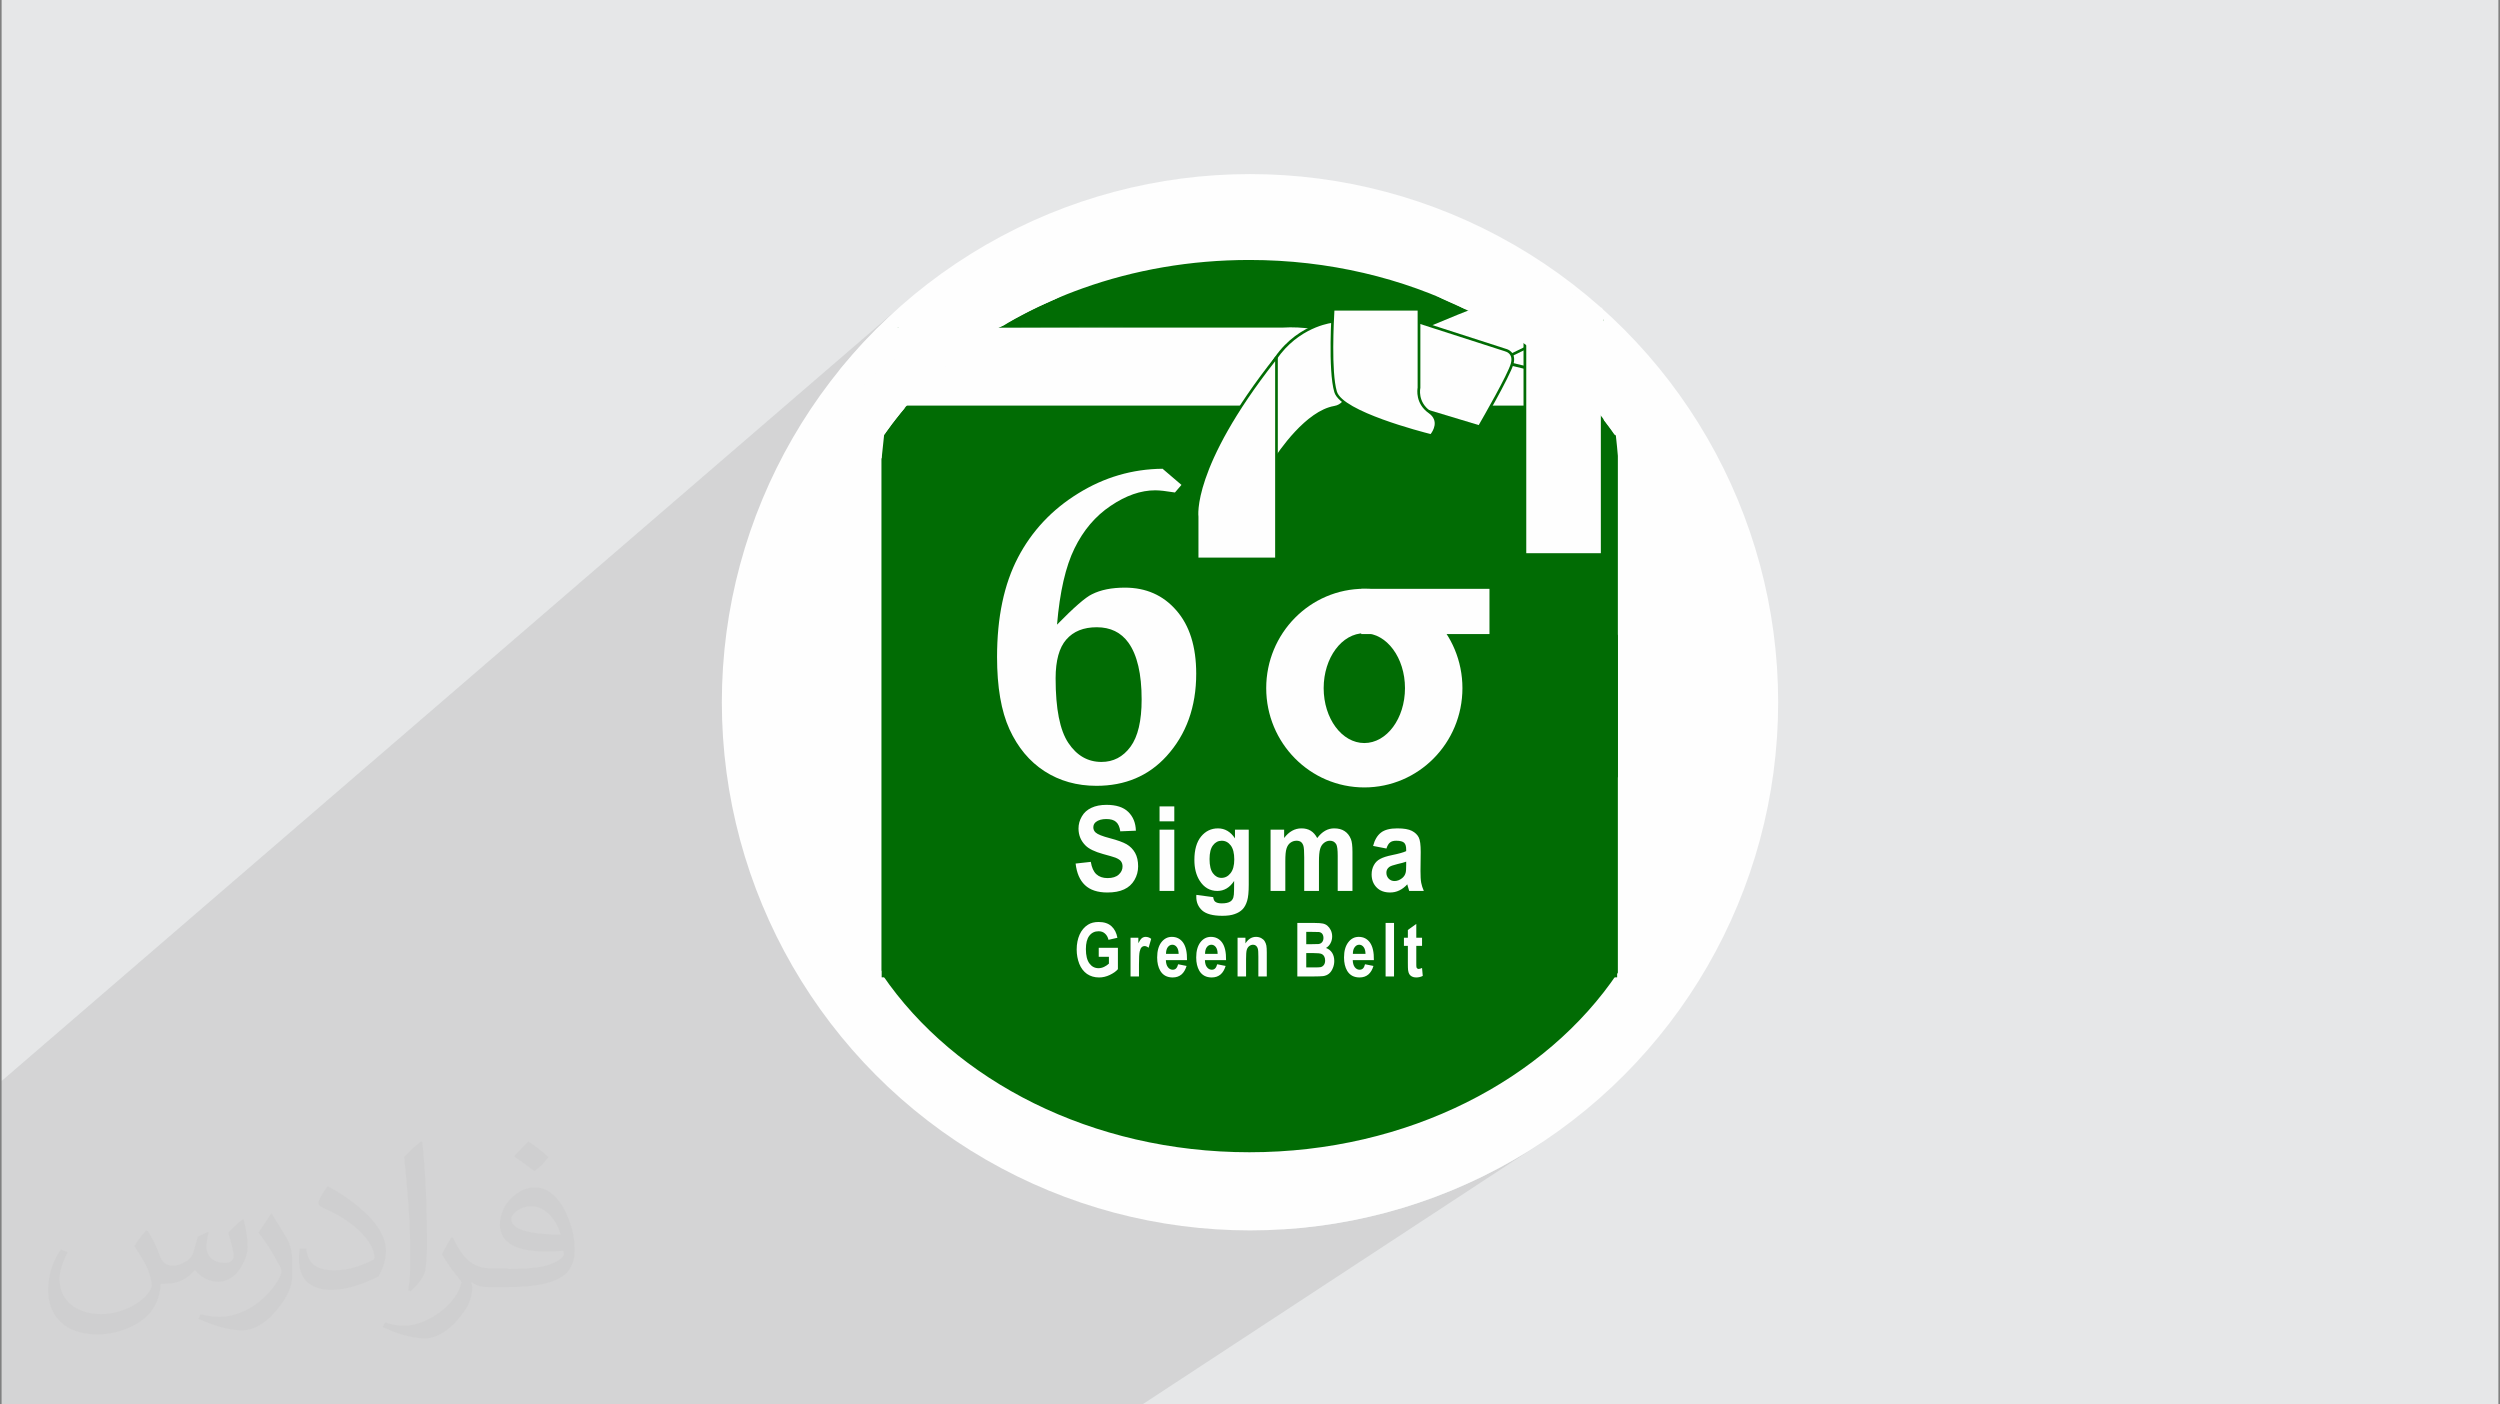 <?xml version="1.0" encoding="UTF-8"?>
<!DOCTYPE svg PUBLIC "-//W3C//DTD SVG 1.0//EN" "http://www.w3.org/TR/2001/REC-SVG-20010904/DTD/svg10.dtd">
<!-- Creator: CorelDRAW 2017 -->
<svg xmlns="http://www.w3.org/2000/svg" xml:space="preserve" width="356px" height="200px" version="1.0" shape-rendering="geometricPrecision" text-rendering="geometricPrecision" image-rendering="optimizeQuality" fill-rule="evenodd" clip-rule="evenodd"
viewBox="0 0 356000 200000"
 xmlns:xlink="http://www.w3.org/1999/xlink">
 <rect x="0" y="0" width="356000" height="200000" fill="#808080" stroke="none"/>
 <g id="Layer_x0020_1">
  <path fill="#E6E7E8" d="M230 0l355540 0 0 200000 -355540 0 0 -200000z"/>
  <path fill="#373435" fill-opacity="0.102" d="M230 169250l0 -760 0 -90 0 -540 0 -260 0 -830 0 -830 0 -10 0 -90 0 -740 0 -4540 0 -130 0 -40 0 -480 0 -230 0 -210 0 -930 0 -2400 0 -790 0 -1420 129930 -111960 -2730 2360 -2610 2490 -2490 2610 -2360 2730 -580 740 8560 -7360 4370 0 7660 -6560 1060 -680 1340 -480 1540 -310 1640 -140 1680 20 1620 170 1480 300 1250 420 950 540 570 640 80 730 -470 810 -1350 1140 590 -250 2230 -840 1380 -470 1390 -450 1400 -420 1420 -390 1440 -360 1450 -330 1470 -300 1480 -270 1500 -240 1500 -210 1520 -180 1530 -150 1550 -110 1550 -80 1570 -60 1570 -10 2110 30 2090 90 2070 150 2050 200 2030 260 2000 320 1980 370 1960 430 1920 480 1900 530 1880 580 1840 630 860 320 1100 -870 570 -390 920 -310 1180 -260 1390 -190 1520 -140 1580 -90 1580 -50 1490 -20 1350 10 1130 30 840 60 480 60 890 310 1400 640 1730 850 1850 990 1780 1030 1520 990 1050 850 400 620 120 360 330 590 520 770 670 940 800 1060 880 1160 950 1220 970 1260 970 1240 940 1220 870 1140 770 1050 650 910 490 750 300 550 80 320 -310 580 -680 880 -920 1070 -1030 1140 -1030 1090 -880 930 -630 640 -230 240 -2570 1910 0 21930 0 20140 0 27890 -100 140 0 520 -680 450 -210 310 -1040 1380 -1090 1350 -1150 1330 -1190 1290 -1250 1250 -1290 1220 -1340 1190 -1390 1150 -1430 1110 -1470 1070 -1510 1030 -32530 21740 2980 -220 3760 -480 3710 -660 3630 -840 3570 -1010 3500 -1190 3410 -1340 3340 -1510 3240 -1660 3150 -1810 3050 -1960 -57390 37640 -17270 0 -5520 0 -800 0 -24570 0 -3600 0 -2050 0 -750 0 -870 0 -210 0 -500 0 -990 0 -110 0 -140 0 -250 0 -130 0 -780 0 -20 0 -930 0 -90 0 -30 0 -490 0 -570 0 -560 0 -350 0 -710 0 -360 0 -210 0 -700 0 -530 0 -650 0 -1000 0 -10 0 -950 0 -140 0 -420 0 -100 0 -820 0 -410 0 -370 0 -1910 0 -320 0 -1030 0 -390 0 -260 0 -1050 0 -590 0 -300 0 -1000 0 -130 0 -360 0 -100 0 -20 0 -380 0 -60 0 -50 0 -260 0 -750 0 -680 0 -330 0 -190 0 -170 0 -260 0 -670 0 -900 0 -140 0 -70 0 -90 0 -410 0 -1190 0 -250 0 -350 0 -170 0 -260 0 -90 0 -500 0 -50 0 -550 0 0 0 -1000 0 -20 0 -60 0 -300 0 -1400 0 -530 0 -50 0 -280 0 -100 0 -210 0 -160 0 -190 0 -250 0 -690 0 -190 0 -90 0 -60 0 -30 0 -190 0 -60 0 -530 0 -90 0 -200 0 -130 0 -590 0 -710 0 -260 0 -700 0 -630 0 -150 0 -100 0 -230 0 -930 0 -230 0 -1490 0 -210 0 -70 0 -120 0 -380 0 -380 0 -210 0 -910 0 -950 0 -410 0 -3300 0 -650 0 -1080 0 -310 0 -450 0 -490 0 -630 0 -940 0 -730 0 -420 0 -410 0 -280 0 -940 0 -2780 0 -720 0 -70 0 -830 0 -1130 0 -360 0 -250 0 -110 0 -1160 0 -390 0 -100 0 -1770 0 -860 0 -1550 0 -230 0 -890 0 -2650 0 -80 0 -220 0 -4250 0 -310 0 -310 0 -980 0 -10 0 -1980 0 -370 0 -300 0 -70 0 -50 0 -30 0 -130 0 -280 0 -500 0 -550 0 -850 0 -980 0 -20 0 -90 0 -2800 0 0 0 -2700 0 -40 0 -50 0 -3070 0 -350 0 -110 0 -300 0 -1040 0 -420 0 -80 0 -340 0 -210 0 -220 0 -30 0 -60 0 -40 0 -130 0 -20 0 -250 0 -20 0 -550 0 -30 0 -210 0 -220 0 -770 0 -180 0 -2770 0 -1050 0 -330 0 -20 0 -280 0 -3190 0 0 -880 0 -570 0 -1140 0 -270 0 -100 0 -220 0 -190 0 -120 0 -90 0 -120 0 -190 0 -230 0 -150 0 -30 0 -130 0 -1580 0 -10 0 -130 0 -20 0 -160 0 -5200 0 -18030 0 -1190z"/>
  <path fill="#373435" fill-opacity="0.031" d="M21060 175320c670,1060 1150,2020 1540,3080 290,670 480,1820 2010,1820 480,0 1060,-100 1640,-480 670,-290 1150,-860 1340,-1630l580 -2020 1440 -670 90 100c-190,760 -290,1530 -290,2010 0,1730 1450,2310 2600,2310 670,0 1250,-290 1250,-960 0,-770 -390,-2120 -770,-3360 670,-680 1340,-1350 2110,-1920l100 90c380,1440 570,2880 570,3840 0,960 -380,1920 -770,2590 -670,1350 -1920,2410 -3450,2410 -1150,0 -2400,-580 -3270,-1640l-90 0c-870,1060 -2120,1920 -4130,1920l-670 0c-100,1350 -390,2310 -870,3170 -1250,2400 -4800,4040 -8160,4040 -4700,0 -7010,-2690 -7010,-6340 0,-2210 770,-4320 1830,-5760l960 380c-680,1350 -1160,2590 -1160,3840 0,3360 2790,4990 5960,4990 2970,0 6520,-1820 7200,-4030 -290,-2400 -1150,-3450 -2500,-5660 380,-670 960,-1440 1630,-2210l100 0 0 0 0 0 0 0 190 90zm54160 -12770c960,580 1920,1350 2880,2210 -580,770 -1160,1440 -2020,2020 -960,-770 -1920,-1440 -2880,-2110 670,-770 1340,-1440 2020,-2120l0 0 0 0 0 0 0 0zm470 9220c-1630,0 -2880,1060 -2880,1830 0,1630 3170,2200 7010,2200 -480,-1920 -2110,-4030 -4130,-4030l0 0zm-3550 8930c2120,0 3940,-100 5280,-380 1540,-390 2880,-1160 2880,-1730 0,-100 0,-290 -90,-480 -870,90 -1830,90 -2790,90 -2780,0 -4990,-670 -5850,-2200 -200,-480 -390,-960 -390,-1540 0,-1540 680,-3070 1830,-4030 960,-870 2010,-1350 3170,-1350 1920,0 3550,1540 4600,4040 580,1340 1060,2880 1060,4890 0,1350 -380,2400 -1150,3270 -1540,1440 -4320,2010 -8640,2010l-1920 0 0 0 -480 0c-1060,0 -1830,-190 -2400,-670l-100 0c0,290 100,480 100,670 0,960 -290,2210 -960,3170 -1920,2880 -4040,4130 -5770,4130 -1820,0 -4030,-670 -6040,-1630l380 -670c670,280 1540,480 2790,480 3260,0 7480,-3170 8060,-6150 -100,-290 -380,-570 -670,-960 -960,-1150 -1540,-2110 -2110,-3070 480,-960 960,-1730 1340,-2400l190 0c1350,2780 2690,4420 5470,4420l490 0 0 0 2010 0 0 0 0 0 0 0 -290 90zm-14020 2980c290,-1350 290,-2790 290,-4130l0 -2020c0,-3740 -480,-9220 -860,-12770 670,-770 1630,-1630 2400,-2210l190 100c480,4510 670,9700 670,14500 0,1250 -90,2490 -190,3360 -100,1150 -770,2010 -2110,3360l-290 -100 0 0 -100 -90zm-14490 -5960c90,1730 960,3170 3930,3170 1920,0 3460,-480 5280,-1340 290,-100 480,-290 480,-480 0,-1150 -860,-2590 -2300,-3940 -1340,-1250 -3270,-2400 -4900,-3070 -570,-290 -770,-480 -770,-770 0,-480 680,-1540 1250,-2300l190 0c2020,1050 4130,2590 5760,4220 1450,1540 2410,3170 2410,4900 0,1250 -390,2490 -1060,3650 -2110,1050 -4420,1920 -6720,1920 -2790,0 -4610,-1350 -4610,-4320 0,-290 0,-870 100,-1540l960 0 0 0 0 0 0 0 0 -100zm-5000 -4990l1730 2790c670,1050 1250,2110 1250,3930l0 2310c0,1820 -1150,3740 -3070,5760 -1440,1340 -2790,1920 -4040,1920 -1820,0 -3840,-580 -6240,-1630l290 -680c770,200 1630,390 2690,390 3460,0 6910,-2500 8550,-5570 190,-390 280,-670 280,-860 0,-390 -190,-770 -380,-1060 -860,-1630 -1820,-3170 -2880,-4510 570,-870 1150,-1730 1730,-2600l90 0 0 0 0 0 0 0 0 -190z"/>
  <g id="_2767905113296">
   <circle fill="#FEFEFE" cx="178000" cy="100000" r="75210"/>
   <path fill="#016C04" d="M125550 139170l104730 0 0 -28410 100 -140 0 -48040c-10230,-15240 -29890,-25560 -52470,-25560 -8420,0 -16440,1430 -23720,4030 -12070,4300 -22090,11800 -28510,21190l0 620 -130 0 0 76310z"/>
   <path fill="#016C04" d="M125550 61920l104730 0 0 28410 100 150 0 48030c-10230,15250 -29890,25570 -52470,25570 -22410,0 -41940,-10170 -52230,-25230l0 -610 -130 0 0 -76320z"/>
   <path fill="#016C04" d="M226880 57990c-3800,-4440 -8450,-8340 -13770,-11530l-70400 0c-5310,3190 -9970,7090 -13770,11530l97940 0z"/>
   <path fill="#FEFEFE" fill-rule="nonzero" d="M150520 88950c2400,-2450 4060,-3900 4980,-4330 1250,-630 2810,-940 4690,-940 3000,0 5450,1080 7320,3240 1890,2160 2830,5160 2830,9020 0,4740 -1420,8650 -4230,11740 -2560,2810 -5890,4220 -9980,4220 -2770,0 -5240,-690 -7390,-2080 -2150,-1390 -3800,-3380 -4990,-5970 -1180,-2580 -1770,-6020 -1770,-10300 0,-5660 1000,-10370 2980,-14160 1970,-3770 4830,-6820 8560,-9120 3720,-2310 7730,-3480 12030,-3520l2690 2300 -930 1080c-1240,-200 -2170,-310 -2800,-310 -2060,0 -4180,740 -6350,2210 -2180,1460 -3890,3480 -5150,6060 -1260,2560 -2100,6190 -2490,10860zm5660 370c-1880,0 -3320,580 -4340,1750 -1010,1150 -1520,3000 -1520,5520 0,4330 600,7390 1810,9200 1200,1800 2770,2710 4720,2710 1680,0 3060,-710 4130,-2160 1060,-1440 1590,-3690 1590,-6740 0,-3640 -630,-6330 -1880,-8080 -1060,-1470 -2560,-2200 -4510,-2200z"/>
   <path fill="#FEFEFE" d="M194280 83840c7720,0 13970,6340 13970,14150 0,7810 -6250,14140 -13970,14140 -7720,0 -13970,-6330 -13970,-14140 0,-7810 6250,-14150 13970,-14150z"/>
   <ellipse fill="#016C04" cx="194280" cy="97990" rx="5790" ry="7820"/>
   <rect fill="#FEFEFE" x="193840" y="83850" width="18260" height="6440"/>
   <path fill="#FEFEFE" fill-rule="nonzero" d="M153170 122970l2160 -240c130,800 390,1380 780,1750 400,370 930,560 1600,560 710,0 1240,-170 1600,-500 360,-330 540,-710 540,-1160 0,-280 -70,-520 -220,-730 -150,-200 -420,-370 -790,-520 -260,-100 -850,-270 -1770,-520 -1180,-330 -2010,-730 -2480,-1200 -670,-660 -1010,-1470 -1010,-2430 0,-620 160,-1190 480,-1730 310,-540 760,-940 1360,-1220 590,-280 1310,-420 2150,-420 1370,0 2400,330 3090,1000 690,670 1060,1560 1090,2680l-2220 90c-90,-630 -290,-1070 -600,-1340 -310,-280 -770,-410 -1390,-410 -640,0 -1140,140 -1500,430 -230,190 -350,440 -350,760 0,280 110,530 330,730 280,260 960,530 2030,810 1070,280 1870,570 2380,860 510,300 920,710 1210,1230 290,520 430,1160 430,1920 0,690 -170,1340 -520,1940 -350,600 -840,1050 -1480,1340 -640,300 -1430,440 -2380,440 -1390,0 -2450,-350 -3190,-1050 -740,-700 -1180,-1730 -1330,-3070zm11950 -6010l0 -2130 2100 0 0 2130 -2100 0zm0 9910l0 -8730 2100 0 0 8730 -2100 0zm5240 560l2400 320c40,310 130,520 270,640 210,170 520,250 950,250 550,0 960,-90 1230,-270 190,-120 330,-310 420,-580 60,-190 100,-550 100,-1060l10 -1280c-630,950 -1430,1420 -2390,1420 -1060,0 -1910,-490 -2530,-1480 -490,-780 -740,-1760 -740,-2920 0,-1470 320,-2580 960,-3360 640,-770 1440,-1150 2400,-1150 980,0 1790,470 2420,1420l0 -1240 1960 0 0 7830c0,1030 -70,1800 -230,2310 -150,510 -370,910 -650,1200 -280,290 -650,520 -1120,680 -460,170 -1050,250 -1760,250 -1350,0 -2300,-260 -2870,-760 -560,-510 -840,-1160 -840,-1940 0,-70 0,-170 10,-280zm1880 -5100c0,930 160,1600 490,2030 320,430 730,650 1200,650 510,0 950,-220 1300,-670 350,-440 530,-1090 530,-1950 0,-900 -170,-1570 -510,-2010 -340,-440 -760,-660 -1280,-660 -500,0 -920,220 -1240,650 -330,430 -490,1080 -490,1960zm8690 -4190l1930 0 0 1190c690,-910 1510,-1370 2470,-1370 510,0 950,110 1320,340 370,230 680,580 920,1040 350,-460 720,-810 1130,-1040 400,-230 830,-340 1290,-340 580,0 1070,120 1480,390 400,260 700,640 900,1140 150,370 220,980 220,1810l0 5570 -2100 0 0 -4980c0,-870 -70,-1420 -210,-1670 -200,-330 -500,-500 -900,-500 -300,0 -570,100 -830,300 -260,200 -450,480 -560,860 -120,390 -170,990 -170,1810l0 4180 -2100 0 0 -4770c0,-850 -40,-1400 -110,-1640 -80,-250 -190,-440 -350,-560 -150,-120 -370,-180 -640,-180 -320,0 -610,100 -870,290 -260,190 -440,470 -550,830 -120,360 -170,960 -170,1800l0 4230 -2100 0 0 -8730zm16500 2690l-1900 -370c220,-850 590,-1480 1110,-1890 520,-410 1300,-610 2330,-610 940,0 1630,120 2090,360 460,240 780,550 970,930 190,370 280,1060 280,2070l-30 2690c0,760 30,1330 100,1700 70,360 190,750 370,1160l-2080 0c-50,-150 -120,-370 -200,-670 -30,-140 -60,-230 -70,-270 -360,390 -740,680 -1150,870 -410,200 -840,290 -1300,290 -820,0 -1460,-240 -1930,-730 -470,-480 -700,-1100 -700,-1850 0,-490 110,-930 320,-1310 210,-390 510,-690 900,-890 380,-210 940,-390 1670,-540 980,-200 1660,-390 2030,-570l0 -230c0,-450 -90,-770 -290,-960 -200,-190 -580,-290 -1140,-290 -370,0 -660,80 -870,250 -210,160 -380,450 -510,860zm2810 1870c-260,100 -690,220 -1270,350 -580,140 -970,280 -1140,410 -280,210 -410,480 -410,810 0,330 100,600 320,840 220,230 500,350 840,350 380,0 740,-140 1080,-410 260,-210 420,-460 500,-760 60,-200 80,-580 80,-1130l0 -460z"/>
   <path fill="#FEFEFE" fill-rule="nonzero" d="M156460 136250l0 -1280 2730 0 0 3040c-260,310 -650,580 -1150,820 -500,240 -1010,360 -1530,360 -660,0 -1230,-170 -1720,-500 -480,-340 -850,-820 -1100,-1440 -240,-620 -370,-1300 -370,-2040 0,-790 140,-1500 410,-2110 280,-620 680,-1100 1210,-1430 400,-250 900,-380 1500,-380 780,0 1390,200 1830,600 440,400 720,950 850,1650l-1270 290c-90,-380 -250,-670 -500,-890 -240,-220 -540,-330 -910,-330 -550,0 -990,210 -1320,640 -330,430 -490,1060 -490,1900 0,910 170,1590 500,2040 330,450 760,680 1300,680 260,0 530,-60 800,-190 260,-130 490,-280 680,-460l0 -970 -1450 0zm5730 2800l-1200 0 0 -5520 1110 0 0 780c190,-370 360,-610 520,-730 150,-110 330,-170 520,-170 280,0 540,90 790,280l-370 1270c-200,-160 -390,-240 -560,-240 -170,0 -320,60 -430,170 -120,110 -210,310 -280,610 -70,290 -100,910 -100,1850l0 1700zm5580 -1740l1200 240c-160,530 -400,940 -730,1220 -340,280 -750,420 -1250,420 -790,0 -1380,-310 -1760,-940 -300,-510 -450,-1140 -450,-1910 0,-910 200,-1630 590,-2150 400,-520 900,-780 1500,-780 670,0 1210,270 1600,810 390,550 580,1380 560,2500l-3010 0c10,430 110,770 290,1010 180,240 420,360 690,360 190,0 350,-60 470,-180 130,-130 230,-330 300,-600zm70 -1480c-10,-430 -100,-750 -270,-970 -170,-220 -380,-330 -630,-330 -260,0 -480,120 -650,350 -170,230 -250,550 -250,950l1800 0zm5490 1480l1200 240c-160,530 -400,940 -730,1220 -340,280 -750,420 -1250,420 -790,0 -1380,-310 -1760,-940 -300,-510 -450,-1140 -450,-1910 0,-910 200,-1630 590,-2150 400,-520 900,-780 1500,-780 670,0 1210,270 1600,810 390,550 580,1380 560,2500l-3010 0c10,430 100,770 290,1010 180,240 420,360 690,360 190,0 350,-60 470,-180 130,-130 230,-330 300,-600zm60 -1480c0,-430 -90,-750 -260,-970 -170,-220 -380,-330 -630,-330 -260,0 -480,120 -650,350 -170,230 -250,550 -250,950l1790 0zm7000 3220l-1200 0 0 -2810c0,-600 -20,-980 -80,-1160 -50,-170 -130,-310 -250,-410 -120,-90 -260,-140 -420,-140 -210,0 -400,70 -570,210 -160,130 -280,320 -340,550 -60,220 -90,650 -90,1260l0 2500 -1210 0 0 -5520 1120 0 0 810c400,-620 900,-930 1510,-930 260,0 510,60 730,170 220,120 390,270 500,450 110,180 190,380 240,610 40,230 60,560 60,980l0 3430zm4350 -7620l2510 0c500,0 870,30 1110,80 250,50 470,150 660,310 190,160 350,370 480,630 130,270 200,570 200,890 0,360 -80,690 -240,980 -160,300 -370,520 -640,670 380,140 670,370 880,700 200,320 300,710 300,1150 0,350 -60,680 -200,1010 -130,330 -310,590 -540,790 -230,190 -510,310 -850,360 -210,30 -720,40 -1530,50l-2140 0 0 -7620zm1270 1270l0 1750 830 0c490,0 800,-10 920,-20 220,-30 390,-120 510,-270 130,-160 190,-350 190,-600 0,-230 -60,-420 -160,-570 -110,-150 -270,-240 -480,-270 -120,-10 -490,-20 -1080,-20l-730 0zm0 3020l0 2040 1180 0c450,0 740,-10 870,-40 180,-40 340,-150 460,-310 120,-160 180,-380 180,-650 0,-230 -50,-420 -140,-580 -90,-160 -230,-280 -400,-350 -170,-70 -550,-110 -1120,-110l-1030 0zm8370 1590l1200 240c-150,530 -400,940 -730,1220 -330,280 -750,420 -1250,420 -790,0 -1380,-310 -1760,-940 -300,-510 -450,-1140 -450,-1910 0,-910 200,-1630 600,-2150 390,-520 890,-780 1490,-780 680,0 1210,270 1600,810 390,550 580,1380 560,2500l-3010 0c10,430 110,770 290,1010 190,240 420,360 690,360 190,0 350,-60 480,-180 130,-130 220,-330 290,-600zm70 -1480c-10,-430 -100,-750 -270,-970 -170,-220 -380,-330 -630,-330 -260,0 -470,120 -640,350 -180,230 -260,550 -260,950l1800 0zm2860 3220l0 -7620 1200 0 0 7620 -1200 0zm5190 -5520l0 1160 -820 0 0 2230c0,460 0,720 20,800 20,70 50,130 110,180 50,50 120,80 200,80 120,0 280,-50 490,-140l100 1130c-280,150 -600,220 -950,220 -220,0 -410,-40 -590,-130 -170,-90 -300,-210 -380,-350 -80,-140 -140,-330 -170,-570 -20,-170 -30,-510 -30,-1030l0 -2420 -560 0 0 -1160 560 0 0 -1100 1200 -860 0 1960 820 0z"/>
   <path fill="#FEFEFE" d="M127720 46650l54920 -190c2890,-190 5840,300 8820,1380l1610 -1380 32370 1510 7240 9980 -38020 0 -2420 -1300 -3400 1300 -66390 0 5270 -11300z"/>
   <path fill="#016C04" fill-rule="nonzero" d="M127720 46650l54920 -380c1460,-100 2920,-20 4400,210 1450,230 2910,620 4380,1150l1530 -1320 120 -40 39800 9650 0 2220 -38210 0 -90 -20 -2340 -1260 -3330 1270 -60 10 -66580 0c0,-3960 9650,-7910 9650,-11870l-4190 380zm54920 0l-50350 0 -9650 11110 66160 0 3450 -1320 2460 1320 37780 0 0 -1450 -39350 -9660 -1640 1410 -110 -40c-1480,-540 -2950,-930 -4410,-1160 -1450,-230 -2900,-300 -4330,-210l-10 0z"/>
   <path fill="#FEFEFE" d="M189750 45770c0,0 -5440,560 -8670,6170 -3230,5620 0,14240 0,14240 0,0 4410,-7400 8950,-8180 4540,-790 -280,-12230 -280,-12230z"/>
   <path fill="#016C04" fill-rule="nonzero" d="M189630 45980c-860,130 -5500,1050 -8380,6060 -2790,4850 -690,11990 -120,13690 940,-1470 4830,-7230 8870,-7920 4030,-700 150,-10550 -370,-11830zm-8720 5870c3280,-5700 8810,-6270 8820,-6270l150 -20 50 140c10,30 4910,11660 130,12480 -4450,770 -8800,8080 -8810,8100l-210 340 -140 -380c-10,-20 -3260,-8700 10,-14390z"/>
   <path fill="#FEFEFE" d="M181770 50880l0 28720 -11300 0 0 -6000c0,0 -1040,-7150 11300,-22720z"/>
   <path fill="#016C04" fill-rule="nonzero" d="M181960 50880l0 28910 -11680 0 0 -6180c-40,-310 -790,-7540 11340,-22840l340 110zm-380 28520l0 -27960c-11920,15200 -10920,22120 -10920,22140l0 5820 10920 0z"/>
   <path fill="#FEFEFE" d="M210890 43350c-920,230 -7460,2970 -7460,2970l9530 5330 5650 -2770 -1260 -6110 -6460 580z"/>
   <path fill="#016C04" fill-rule="nonzero" d="M210920 43540c-800,200 -5670,2230 -7050,2810l9100 5080 5430 -2650 -1210 -5800 -6270 560zm-7560 2610c20,-10 6540,-2750 7480,-2990 2040,-310 4560,-410 6660,-600l1330 6430 -5870 2870c-3320,-1860 -6640,-3710 -9960,-5560l360 -150z"/>
   <path fill="#FEFEFE" d="M202070 45880l12340 3980c0,0 1380,290 920,1960 -460,1670 -4670,8940 -4670,8940l-9170 -2770 -350 -11240 930 -870z"/>
   <path fill="#016C04" fill-rule="nonzero" d="M202130 45700l12330 3980c130,30 1540,410 1050,2190 -470,1700 -4670,8960 -4690,8980l-70 140c-3150,-960 -6300,-1910 -9450,-2860 -110,-3820 -220,-7640 -350,-11460l1070 -1000 110 30zm12220 4340l-12230 -3940 -780 730 340 11020 8890 2680c570,-990 4160,-7240 4570,-8760 410,-1470 -770,-1720 -780,-1720l-10 -10z"/>
   <path fill="#FEFEFE" d="M189840 44040l12230 0 0 1840 0 9340c0,0 -460,2080 1500,3460 1960,1390 230,3350 230,3350 0,0 -12690,-3120 -13610,-6230 -920,-3110 -350,-11760 -350,-11760z"/>
   <path fill="#016C04" fill-rule="nonzero" d="M189840 43850l12420 0 0 11370 0 40c-10,10 -440,1960 1420,3270 2130,1500 270,3610 260,3620l-70 90 -120 -30c-30,-10 -12790,-3140 -13740,-6360 -940,-3140 -360,-11800 -360,-11820l10 -180 180 0zm12030 380l-11850 0c-70,1250 -480,8700 350,11520 850,2840 12090,5740 13350,6060 300,-380 1280,-1880 -260,-2970 -1950,-1370 -1630,-3400 -1590,-3630l0 -10980z"/>
   <rect fill="#FEFEFE" x="217140" y="43830" width="11010" height="35140"/>
   <path fill="#016C04" fill-rule="nonzero" d="M217140 43640l11210 1890 0 33640 -11400 0 0 -35530 190 0zm10820 2270l-10620 -1880 0 34750 10620 0 0 -32870z"/>
   <path fill="#FEFEFE" d="M123050 66510l2500 -1270 350 -3320c6050,-8690 14120,-14930 23880,-19110 11870,-5100 -10740,-8290 -10740,-1850 0,1270 -19690,16200 -19460,17240 230,1040 3470,8310 3470,8310z"/>
   <path fill="#FEFEFE" d="M232950 66640l-2500 -1270 -350 -3320c-6050,-8690 -14120,-14930 -23880,-19120 -9750,-4180 10010,-4030 11510,-3680 1500,340 10620,5010 10620,6280 0,1270 10540,13500 10310,14540 -230,1040 -5710,6570 -5710,6570z"/>
   <rect fill="#FEFEFE" x="127950" y="45540" width="7160" height="5360"/>
  </g>
 </g>
</svg>
